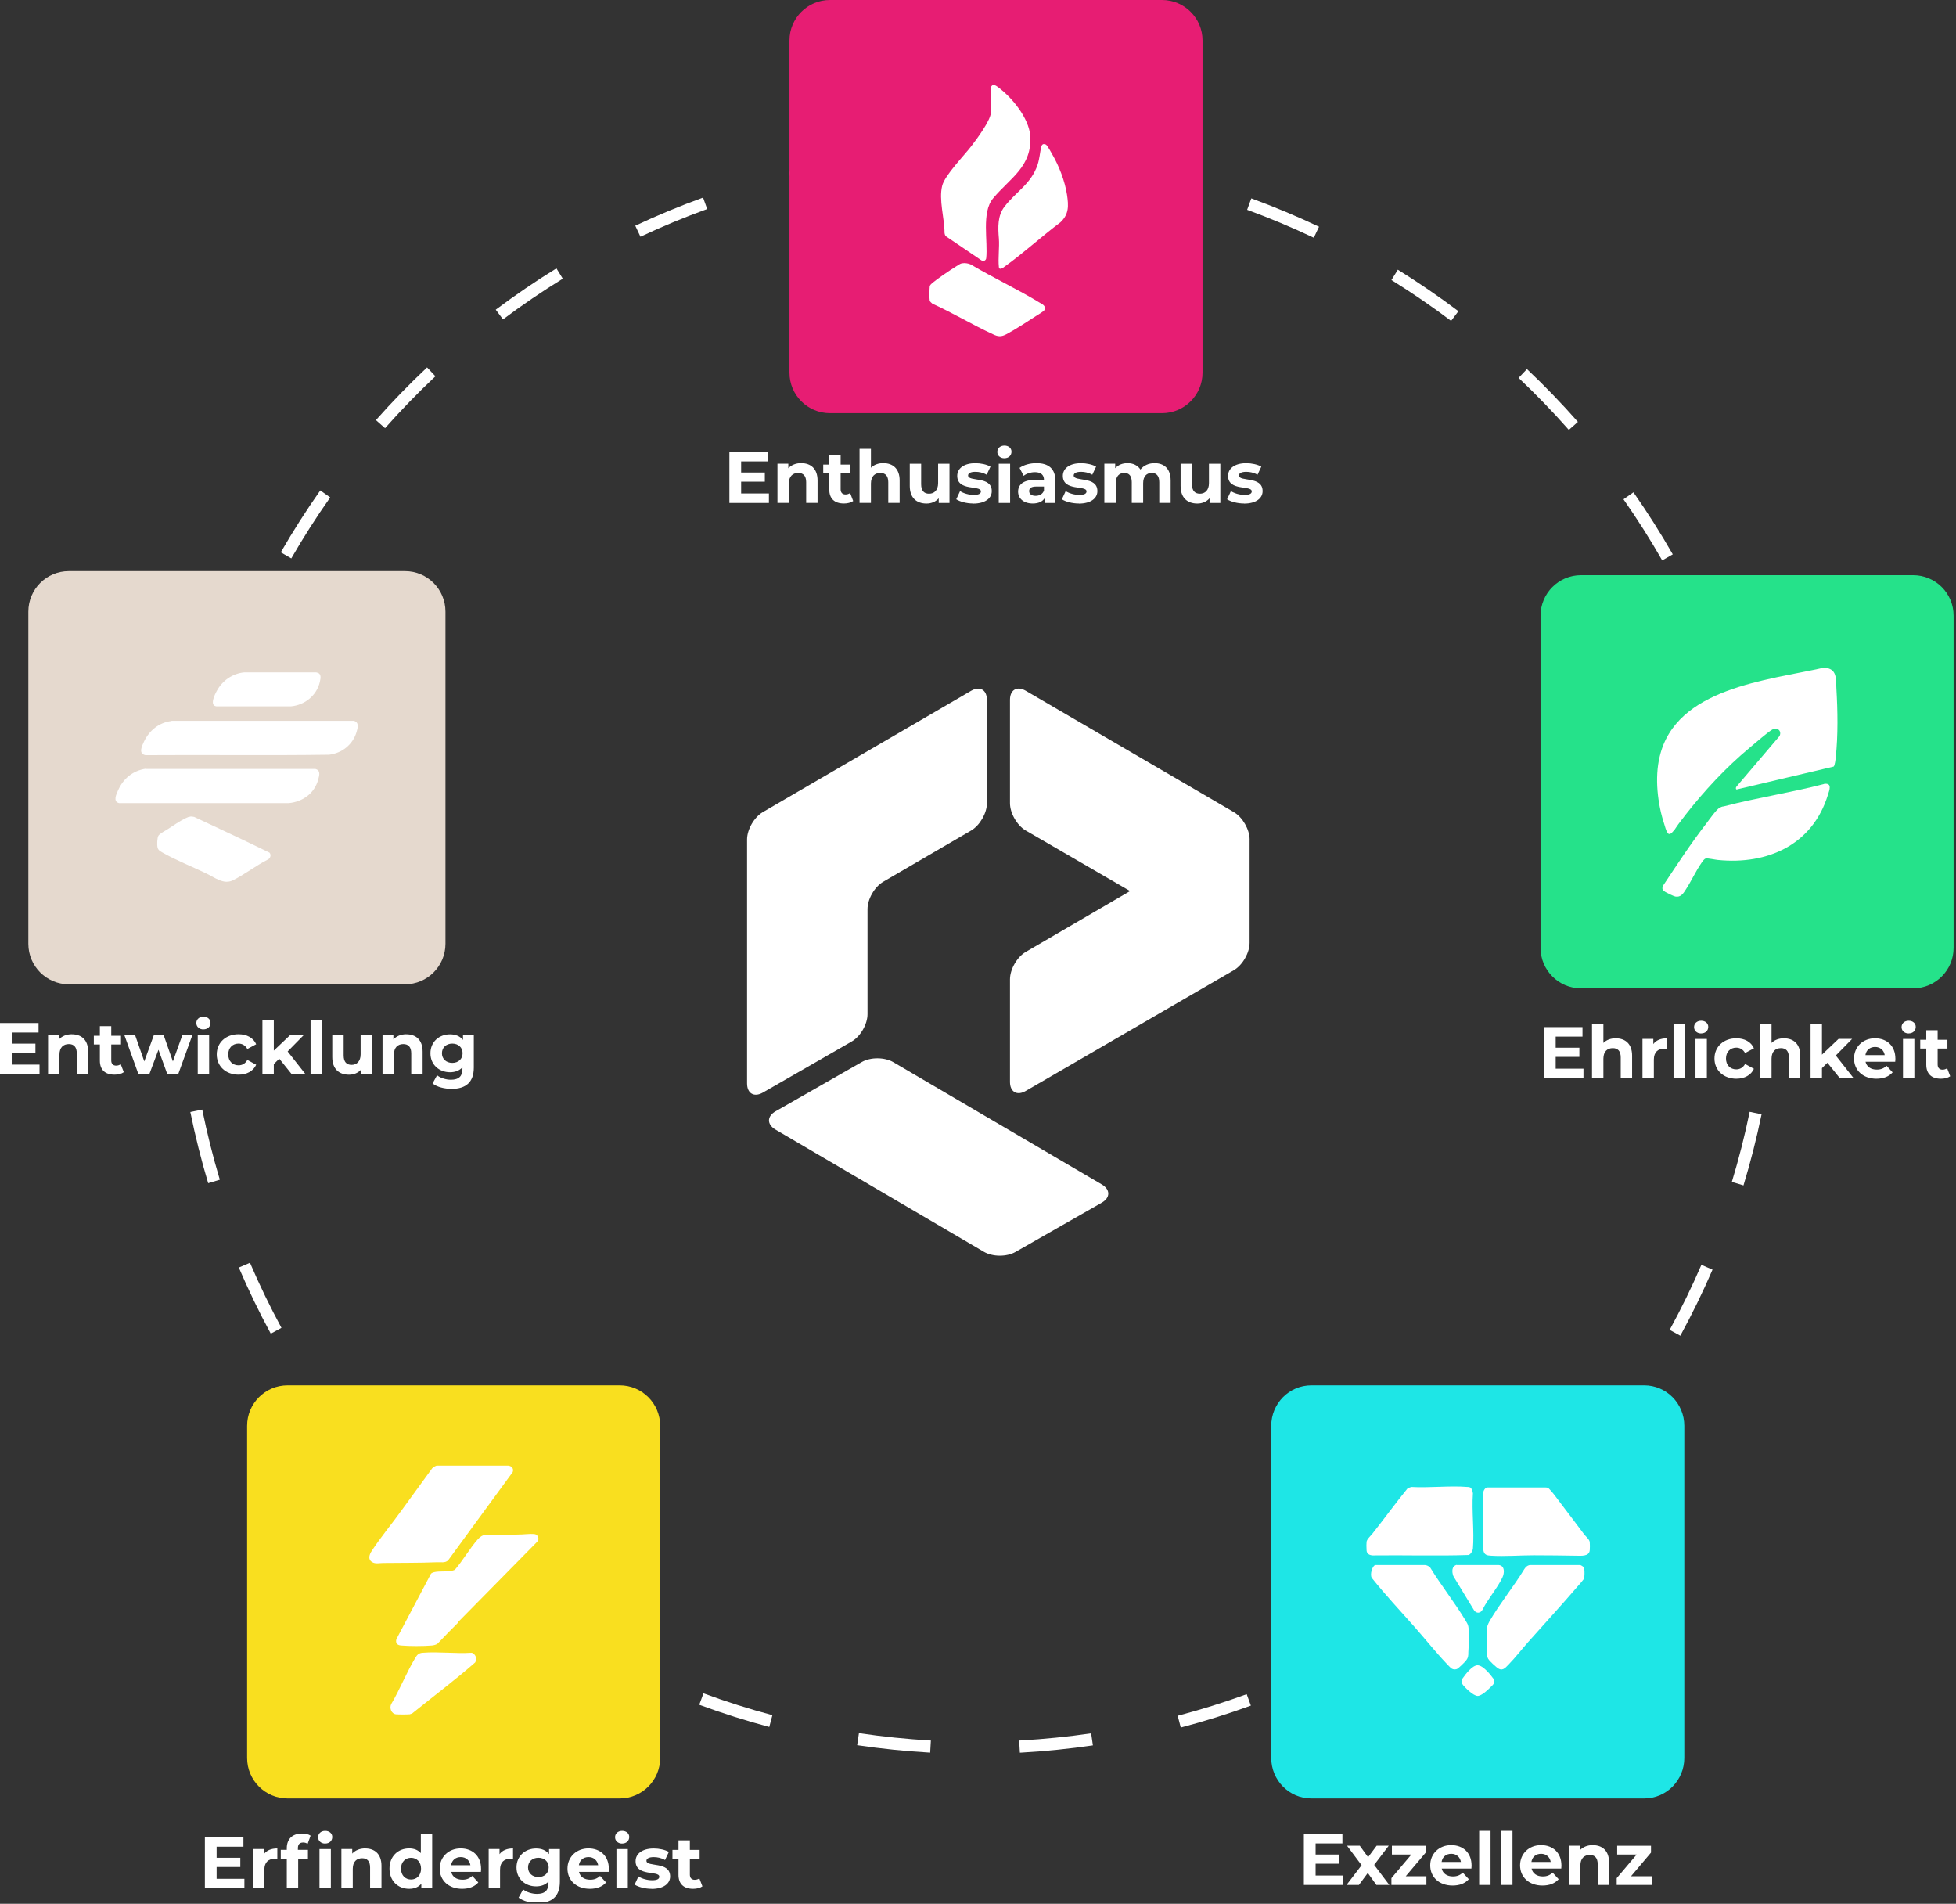 <svg width="483" height="470" viewBox="0 0 483 470" fill="none" xmlns="http://www.w3.org/2000/svg">
<rect x="0" y="0" width="483" height="470" fill="#333333" stroke="none"/>
<g clip-path="url(#clip0_2444_1142)">
<g clip-path="url(#clip1_2444_1142)">
<path d="M252.28 432.68L251.84 432.7L251.67 429.7L252.11 429.68C257.9 429.35 263.73 428.76 269.44 427.93L269.87 430.9C264.08 431.75 258.16 432.34 252.28 432.68ZM229.69 432.69C223.68 432.35 217.61 431.73 211.66 430.85L212.1 427.88C217.96 428.75 223.93 429.36 229.86 429.7L229.69 432.69ZM291.57 426.49L290.81 423.59C296.55 422.08 302.29 420.29 307.85 418.26L308.88 421.08C303.23 423.14 297.41 424.96 291.58 426.49H291.57ZM189.96 426.35C184.14 424.8 178.33 422.96 172.67 420.87L173.71 418.05C179.28 420.1 185 421.92 190.73 423.44L189.96 426.34V426.35ZM329.23 412.34L327.89 409.65C333.19 407.01 338.44 404.09 343.49 400.97L345.07 403.52C339.95 406.69 334.62 409.66 329.23 412.34ZM152.35 412.06C146.97 409.36 141.65 406.38 136.54 403.19L138.13 400.64C143.17 403.78 148.41 406.72 153.7 409.38L152.35 412.06ZM363.22 390.84L361.37 388.48C366.03 384.82 370.58 380.9 374.89 376.82L376.95 379C372.57 383.14 367.95 387.12 363.22 390.83V390.84ZM118.41 390.46C113.68 386.73 109.07 382.74 104.71 378.59L106.78 376.41C111.08 380.49 115.62 384.42 120.28 388.1L118.42 390.46H118.41ZM392.18 362.92L389.89 360.98C393.72 356.46 397.39 351.7 400.79 346.84L403.25 348.56C399.79 353.49 396.07 358.32 392.18 362.91V362.92ZM89.51 362.47C85.63 357.87 81.92 353.03 78.48 348.09L80.94 346.38C84.33 351.24 87.99 356.01 91.81 360.54L89.52 362.47H89.51ZM414.93 329.75L412.3 328.31C415.14 323.1 417.78 317.7 420.13 312.26L422.88 313.45C420.49 318.98 417.82 324.46 414.93 329.74V329.75ZM66.86 329.24C63.99 323.95 61.34 318.46 58.97 312.93L61.73 311.75C64.06 317.19 66.68 322.6 69.5 327.81L66.86 329.24ZM430.52 292.65L427.65 291.78C429.38 286.1 430.86 280.28 432.05 274.48L434.99 275.09C433.78 280.98 432.27 286.89 430.52 292.66V292.65ZM51.41 292.11C49.68 286.35 48.2 280.43 47 274.53L49.94 273.93C51.12 279.75 52.58 285.57 54.28 291.24L51.41 292.1V292.11ZM426.49 174.56C424.66 168.92 422.54 163.3 420.19 157.86L422.95 156.67C425.33 162.2 427.48 167.9 429.34 173.63L426.49 174.56ZM55.76 174.03L52.91 173.09C54.79 167.37 56.97 161.67 59.37 156.15L62.12 157.35C59.75 162.79 57.61 168.41 55.76 174.03ZM410.45 138.34C407.51 133.2 404.29 128.13 400.89 123.27L403.35 121.55C406.81 126.48 410.07 131.63 413.06 136.86L410.45 138.35V138.34ZM71.94 137.86L69.34 136.36C72.34 131.14 75.63 126 79.09 121.08L81.54 122.81C78.12 127.66 74.89 132.72 71.93 137.86H71.94ZM387.4 106.13C383.48 101.68 379.3 97.36 374.99 93.29L377.05 91.11C381.43 95.24 385.66 99.63 389.64 104.15L387.39 106.13H387.4ZM95.08 105.7L92.83 103.71C96.82 99.2 101.07 94.83 105.46 90.7L107.52 92.89C103.2 96.95 99.02 101.26 95.08 105.7ZM358.32 79.21C353.59 75.64 348.63 72.25 343.59 69.13L345.17 66.58C350.29 69.75 355.32 73.2 360.13 76.82L358.32 79.22V79.21ZM124.21 78.85L122.41 76.45C127.23 72.84 132.27 69.41 137.4 66.25L138.97 68.8C133.93 71.9 128.96 75.28 124.21 78.84V78.85ZM324.43 58.69C319.07 56.15 313.53 53.83 307.96 51.79L308.99 48.97C314.64 51.04 320.27 53.39 325.71 55.97L324.42 58.68H324.43V58.69ZM158.15 58.44L156.87 55.72C162.32 53.16 167.95 50.82 173.61 48.78L174.63 51.6C169.05 53.62 163.51 55.92 158.14 58.44H158.15ZM287.08 45.46C281.32 44.06 275.43 42.92 269.56 42.06L270 39.09C275.96 39.96 281.95 41.13 287.79 42.54L287.08 45.46ZM195.54 45.35L194.84 42.43C200.68 41.03 206.67 39.89 212.64 39.03L213.07 42C207.19 42.84 201.29 43.97 195.54 45.34V45.35ZM247.83 40.11C241.92 39.91 235.92 39.98 229.98 40.32L229.81 37.32C235.84 36.98 241.93 36.91 247.93 37.11L247.83 40.11Z" fill="white"/>
</g>
<path d="M191.515 274.352C189.355 275.582 189.345 277.602 191.485 278.862L242.955 309.042C245.095 310.302 248.595 310.322 250.745 309.082L272.045 296.922C274.205 295.692 274.215 293.672 272.075 292.412L220.605 262.232C218.465 260.972 214.965 260.952 212.815 262.182L191.515 274.352Z" fill="white"/>
<path d="M243.696 172.782C243.696 170.292 241.946 169.302 239.806 170.542L188.366 200.492C186.226 201.752 184.476 204.782 184.476 207.252V267.472C184.476 269.962 186.226 270.962 188.376 269.732L210.316 257.122C212.476 255.882 214.216 252.862 214.216 250.372V224.442C214.216 221.952 215.966 218.922 218.106 217.682L239.816 205.032C241.956 203.772 243.706 200.742 243.706 198.272V172.762H243.696V172.782Z" fill="white"/>
<path d="M308.576 207.262C308.576 204.792 306.826 201.742 304.686 200.502L253.286 170.532C251.146 169.292 249.396 170.292 249.396 172.772V198.272C249.396 200.762 251.146 203.792 253.286 205.032L279.055 219.982L253.286 235.012C251.146 236.252 249.396 239.302 249.396 241.772V267.092C249.396 269.582 251.146 270.582 253.286 269.332L304.675 239.522C306.815 238.282 308.566 235.252 308.566 232.762V207.262H308.576Z" fill="white"/>
<path d="M286.945 0H204.945C199.422 0 194.945 4.477 194.945 10V92C194.945 97.523 199.422 102 204.945 102H286.945C292.468 102 296.945 97.523 296.945 92V10C296.945 4.477 292.468 0 286.945 0Z" fill="#E71D73"/>
<path d="M237.575 65C238.265 64.88 239.075 65 239.715 65.29C245.265 68.59 251.335 71.42 256.825 74.77C257.515 75.17 258.275 75.52 257.925 76.5C257.805 76.85 256.425 77.6 256.015 77.89C253.755 79.34 250.815 81.3 248.495 82.52C247.285 83.16 246.475 83.16 245.195 82.52C240.165 80.21 235.305 77.26 230.215 74.95C229.985 74.72 229.635 74.49 229.575 74.2C229.455 73.56 229.515 71.42 229.575 70.79C229.575 70.39 229.925 70.15 230.215 69.86C231.775 68.59 234.375 66.85 236.115 65.75C236.515 65.52 237.035 65.11 237.505 65H237.565H237.575Z" fill="white"/>
<path d="M245.265 21.06C245.785 20.94 246.135 21.29 246.535 21.58C249.945 24.12 254.055 29.15 254.395 33.49C254.915 41.18 249.425 43.9 245.205 48.99C242.315 52.46 243.995 59.57 243.525 63.79C243.405 64.37 242.775 64.6 242.315 64.25L233.695 58.41C233.345 58.18 233.295 57.83 233.235 57.48C233.235 53.9 231.785 49.33 232.655 45.86C233.295 43.26 238.085 38.4 239.885 36.03C241.215 34.3 244.455 29.96 244.685 27.88C244.915 26.03 244.395 23.49 244.685 21.69C244.685 21.4 244.915 21.05 245.205 21L245.265 21.06Z" fill="white"/>
<path d="M257.695 35.57C257.925 35.57 258.095 35.57 258.335 35.74C258.735 36.09 259.545 37.59 259.835 38.11C261.515 41 262.955 44.7 263.475 48.06C263.875 50.78 263.996 52.86 261.856 54.88C257.226 58.35 252.835 62.4 248.155 65.75C247.805 66.04 246.765 66.85 246.655 65.92C246.425 63.78 246.825 61.06 246.655 58.87C246.425 56.15 246.305 53.26 248.045 51.01C250.875 47.31 254.575 45.46 256.195 40.72C256.715 39.16 256.775 37.71 257.125 36.21C257.185 35.98 257.355 35.63 257.645 35.57H257.706H257.695Z" fill="white"/>
<path d="M183.01 121.83H189.87V124.17H180.11V111.57H189.63V113.91H183.01V116.65H188.86V118.92H183.01V121.84V121.83ZM197.87 114.34C200.16 114.34 201.88 115.67 201.88 118.62V124.16H199.07V119.05C199.07 117.48 198.35 116.76 197.11 116.76C195.76 116.76 194.79 117.59 194.79 119.37V124.16H191.98V114.48H194.66V115.61C195.42 114.78 196.55 114.33 197.86 114.33L197.87 114.34ZM209.92 121.72L210.68 123.7C210.1 124.11 209.26 124.31 208.39 124.31C206.1 124.31 204.77 123.14 204.77 120.84V116.86H203.28V114.7H204.77V112.34H207.58V114.7H209.99V116.86H207.58V120.8C207.58 121.63 208.03 122.08 208.79 122.08C209.2 122.08 209.62 121.95 209.92 121.72ZM218.14 114.34C220.43 114.34 222.15 115.67 222.15 118.62V124.16H219.34V119.05C219.34 117.48 218.62 116.76 217.38 116.76C216.03 116.76 215.06 117.59 215.06 119.37V124.16H212.25V110.8H215.06V115.48C215.82 114.72 216.9 114.33 218.14 114.33V114.34ZM231.65 114.49H234.46V124.17H231.8V123.02C231.06 123.87 229.98 124.32 228.79 124.32C226.36 124.32 224.65 122.95 224.65 119.96V114.49H227.46V119.55C227.46 121.17 228.18 121.89 229.42 121.89C230.66 121.89 231.65 121.06 231.65 119.28V114.49ZM240.32 124.31C238.68 124.31 237.03 123.86 236.13 123.27L237.07 121.25C237.93 121.81 239.25 122.19 240.44 122.19C241.74 122.19 242.22 121.85 242.22 121.31C242.22 119.73 236.37 121.35 236.37 117.48C236.37 115.64 238.03 114.35 240.85 114.35C242.18 114.35 243.66 114.66 244.58 115.2L243.64 117.2C242.69 116.66 241.73 116.48 240.85 116.48C239.59 116.48 239.05 116.88 239.05 117.38C239.05 119.04 244.9 117.43 244.9 121.25C244.9 123.05 243.23 124.33 240.33 124.33L240.32 124.31ZM248.02 113.14C246.98 113.14 246.27 112.46 246.27 111.57C246.27 110.68 246.97 110 248.02 110C249.07 110 249.77 110.65 249.77 111.51C249.77 112.45 249.07 113.13 248.02 113.13V113.14ZM246.62 124.17V114.49H249.43V124.17H246.62ZM255.94 114.34C258.89 114.34 260.6 115.71 260.6 118.64V124.17H257.97V122.96C257.45 123.84 256.44 124.31 255.02 124.31C252.75 124.31 251.4 123.05 251.4 121.38C251.4 119.71 252.61 118.48 255.56 118.48H257.79C257.79 117.27 257.07 116.57 255.56 116.57C254.53 116.57 253.47 116.91 252.77 117.47L251.76 115.51C252.82 114.75 254.39 114.34 255.94 114.34ZM255.72 122.42C256.66 122.42 257.47 121.99 257.79 121.11V120.12H255.86C254.55 120.12 254.13 120.61 254.13 121.25C254.13 121.95 254.72 122.42 255.71 122.42H255.72ZM266.4 124.31C264.76 124.31 263.11 123.86 262.21 123.27L263.15 121.25C264.01 121.81 265.33 122.19 266.52 122.19C267.82 122.19 268.3 121.85 268.3 121.31C268.3 119.73 262.45 121.35 262.45 117.48C262.45 115.64 264.11 114.35 266.93 114.35C268.26 114.35 269.74 114.66 270.66 115.2L269.72 117.2C268.77 116.66 267.81 116.48 266.93 116.48C265.67 116.48 265.13 116.88 265.13 117.38C265.13 119.04 270.98 117.43 270.98 121.25C270.98 123.05 269.31 124.33 266.41 124.33L266.4 124.31ZM285.11 114.34C287.41 114.34 289.07 115.67 289.07 118.62V124.16H286.26V119.05C286.26 117.48 285.56 116.76 284.42 116.76C283.16 116.76 282.28 117.57 282.28 119.3V124.16H279.47V119.05C279.47 117.48 278.8 116.76 277.63 116.76C276.39 116.76 275.51 117.57 275.51 119.3V124.16H272.7V114.48H275.38V115.6C276.1 114.77 277.18 114.34 278.42 114.34C279.77 114.34 280.92 114.86 281.61 115.92C282.38 114.93 283.64 114.34 285.1 114.34H285.11ZM298.53 114.49H301.34V124.17H298.68V123.02C297.94 123.87 296.86 124.32 295.67 124.32C293.24 124.32 291.53 122.95 291.53 119.96V114.49H294.34V119.55C294.34 121.17 295.06 121.89 296.3 121.89C297.54 121.89 298.53 121.06 298.53 119.28V114.49ZM307.2 124.31C305.56 124.31 303.91 123.86 303.01 123.27L303.95 121.25C304.81 121.81 306.13 122.19 307.32 122.19C308.62 122.19 309.1 121.85 309.1 121.31C309.1 119.73 303.25 121.35 303.25 117.48C303.25 115.64 304.91 114.35 307.73 114.35C309.06 114.35 310.54 114.66 311.46 115.2L310.52 117.2C309.57 116.66 308.61 116.48 307.73 116.48C306.47 116.48 305.93 116.88 305.93 117.38C305.93 119.04 311.78 117.43 311.78 121.25C311.78 123.05 310.11 124.33 307.21 124.33L307.2 124.31Z" fill="white"/>
<path d="M472.41 142H390.41C384.887 142 380.41 146.477 380.41 152V234C380.41 239.523 384.887 244 390.41 244H472.41C477.933 244 482.41 239.523 482.41 234V152C482.41 146.477 477.933 142 472.41 142Z" fill="#25E28A"/>
<path d="M416.11 201.29C412.89 205.41 414.16 204.14 413.1 205.3C412.73 205.72 412.2 206.25 411.78 205.62C411.36 204.99 411.15 204.04 410.99 203.56C409.3 198.49 408.56 192 409.83 186.78C413.84 169.79 436.43 167.99 450.41 164.83C453.74 165.04 453.31 167.57 453.47 170.05C453.79 175.43 453.89 181.61 453.31 186.94C453.26 187.47 453.1 189 452.78 189.26L428.82 194.91C428.56 194.8 428.61 194.38 428.82 194.17L439.43 181.71C440.06 180.39 438.8 179.39 437.53 180.18C436.26 180.97 433.68 183.24 432.09 184.56C426.12 189.53 420.89 195.17 416.1 201.29H416.11Z" fill="white"/>
<path d="M450.41 193.53C452.52 193.21 451.73 195.11 451.36 196.27C447.56 208.57 436.48 213.53 424.23 212.31C423.6 212.26 421.64 211.83 421.22 211.94C420.8 212.05 420.43 212.63 420.17 213C418.74 215.06 417.69 217.43 416.32 219.54C415.69 220.54 415.05 221.6 413.68 221.33C413.2 221.22 411.73 220.49 411.25 220.22C410.56 219.8 410.3 219.48 410.67 218.64C414.15 213.42 417.58 208.14 421.44 203.18C422.07 202.34 423.82 199.86 424.61 199.43C425.4 199.01 425.35 199.17 425.72 199.06C433.8 196.95 442.29 195.68 450.37 193.57L450.42 193.52L450.41 193.53Z" fill="white"/>
<path d="M384.15 263.83H391.01V266.17H381.25V253.57H390.77V255.91H384.15V258.65H390V260.92H384.15V263.84V263.83ZM399.01 256.34C401.3 256.34 403.02 257.67 403.02 260.62V266.16H400.21V261.05C400.21 259.48 399.49 258.76 398.25 258.76C396.9 258.76 395.93 259.59 395.93 261.37V266.16H393.12V252.8H395.93V257.48C396.69 256.72 397.77 256.33 399.01 256.33V256.34ZM408.26 257.76C408.94 256.82 410.1 256.34 411.59 256.34V258.93C411.36 258.91 411.18 258.89 410.96 258.89C409.41 258.89 408.39 259.74 408.39 261.59V266.16H405.58V256.48H408.26V257.76ZM413.25 266.17V252.81H416.06V266.17H413.25ZM420.07 255.14C419.03 255.14 418.32 254.46 418.32 253.57C418.32 252.68 419.02 252 420.07 252C421.12 252 421.82 252.65 421.82 253.51C421.82 254.45 421.12 255.13 420.07 255.13V255.14ZM418.67 266.17V256.49H421.48V266.17H418.67ZM428.76 266.31C425.61 266.31 423.36 264.24 423.36 261.32C423.36 258.4 425.61 256.33 428.76 256.33C430.79 256.33 432.4 257.21 433.1 258.8L430.92 259.97C430.4 259.05 429.62 258.64 428.74 258.64C427.32 258.64 426.2 259.63 426.2 261.32C426.2 263.01 427.32 264 428.74 264C429.62 264 430.4 263.6 430.92 262.67L433.1 263.86C432.4 265.41 430.8 266.31 428.76 266.31ZM440.53 256.34C442.82 256.34 444.54 257.67 444.54 260.62V266.16H441.73V261.05C441.73 259.48 441.01 258.76 439.77 258.76C438.42 258.76 437.45 259.59 437.45 261.37V266.16H434.64V252.8H437.45V257.48C438.21 256.72 439.29 256.33 440.53 256.33V256.34ZM454.31 266.17L451.25 262.37L449.9 263.7V266.17H447.09V252.81H449.9V260.37L454 256.48H457.35L453.32 260.58L457.71 266.16H454.31V266.17ZM468.04 261.36C468.04 261.58 468 261.88 467.99 262.12H460.66C460.93 263.33 461.96 264.06 463.43 264.06C464.46 264.06 465.19 263.75 465.86 263.12L467.35 264.74C466.45 265.77 465.1 266.31 463.35 266.31C460 266.31 457.82 264.2 457.82 261.32C457.82 258.44 460.03 256.33 462.99 256.33C465.95 256.33 468.03 258.24 468.03 261.35L468.04 261.36ZM463.02 258.47C461.74 258.47 460.82 259.24 460.63 260.49H465.4C465.2 259.27 464.28 258.47 463.02 258.47ZM471.31 255.14C470.27 255.14 469.56 254.46 469.56 253.57C469.56 252.68 470.26 252 471.31 252C472.36 252 473.06 252.65 473.06 253.51C473.06 254.45 472.36 255.13 471.31 255.13V255.14ZM469.91 266.17V256.49H472.72V266.17H469.91ZM480.81 263.72L481.57 265.7C480.99 266.11 480.15 266.31 479.28 266.31C476.99 266.31 475.66 265.14 475.66 262.84V258.86H474.17V256.7H475.66V254.34H478.47V256.7H480.88V258.86H478.47V262.8C478.47 263.63 478.92 264.08 479.68 264.08C480.09 264.08 480.51 263.95 480.81 263.72Z" fill="white"/>
<path d="M100 141H17C11.477 141 7 145.477 7 151V233C7 238.523 11.477 243 17 243H100C105.523 243 110 238.523 110 233V151C110 145.477 105.523 141 100 141Z" fill="#E5D9CE"/>
<path d="M36.03 189.84H77.87C79.21 190.18 78.87 191.4 78.59 192.41C77.7 195.82 74.8 197.94 71.34 198.27H29.39C27.83 197.88 28.72 196.09 29.17 195.09C30.45 192.19 32.85 190.23 36.03 189.78V189.84Z" fill="white"/>
<path d="M47.07 201.57C47.4 201.57 47.63 201.63 47.96 201.68C54.15 204.58 60.4 207.49 66.54 210.5C67.04 211.06 66.76 211.95 66.09 212.23C63.24 213.68 60.45 215.86 57.55 217.31C55.21 218.48 53.09 216.64 50.91 215.63C47.45 213.95 43.38 212.34 40.14 210.49C39.58 210.15 39.08 209.93 38.91 209.26C38.74 208.59 38.8 206.8 39.13 206.3C39.46 205.8 40.92 205.01 41.36 204.74C42.64 203.9 44.6 202.56 45.94 201.95C46.27 201.78 46.66 201.62 47 201.62L47.06 201.56L47.07 201.57Z" fill="white"/>
<path d="M42.38 177.95H87.35C88.75 178.29 88.35 179.74 88.02 180.8C87.07 183.87 84.45 185.94 81.27 186.33C66.15 186.55 51.03 186.33 35.91 186.44C34.07 186.05 35.07 184.15 35.58 183.03C36.92 180.29 39.26 178.39 42.33 178L42.39 177.94L42.38 177.95Z" fill="white"/>
<path d="M60.18 166H78.09C79.43 166.22 79.21 167.34 78.98 168.35C78.2 171.7 75.3 174.05 71.89 174.38H53.42C51.69 174.16 53.03 171.48 53.53 170.58C54.87 168.07 57.38 166.28 60.28 166H60.17H60.18Z" fill="white"/>
<path d="M2.9 262.83H9.76V265.17H0V252.57H9.52V254.91H2.9V257.65H8.75V259.92H2.9V262.84V262.83ZM17.76 255.34C20.05 255.34 21.77 256.67 21.77 259.62V265.16H18.96V260.05C18.96 258.48 18.24 257.76 17 257.76C15.65 257.76 14.68 258.59 14.68 260.37V265.16H11.87V255.48H14.55V256.61C15.31 255.78 16.44 255.33 17.75 255.33L17.76 255.34ZM29.81 262.72L30.57 264.7C29.99 265.11 29.15 265.31 28.28 265.31C25.99 265.31 24.66 264.14 24.66 261.84V257.86H23.17V255.7H24.66V253.34H27.47V255.7H29.88V257.86H27.47V261.8C27.47 262.63 27.92 263.08 28.68 263.08C29.09 263.08 29.51 262.95 29.81 262.72ZM45.04 255.49H47.52L44.01 265.17H41.31L39.13 259.16L36.88 265.17H34.18L30.69 255.49H33.34L35.63 262.04L38.01 255.49H40.39L42.69 262.04L45.05 255.49H45.04ZM50.23 254.14C49.19 254.14 48.48 253.46 48.48 252.57C48.48 251.68 49.18 251 50.23 251C51.28 251 51.98 251.65 51.98 252.51C51.98 253.45 51.28 254.13 50.23 254.13V254.14ZM48.83 265.17V255.49H51.64V265.17H48.83ZM58.92 265.31C55.77 265.31 53.52 263.24 53.52 260.32C53.52 257.4 55.77 255.33 58.92 255.33C60.95 255.33 62.56 256.21 63.26 257.8L61.08 258.97C60.56 258.05 59.78 257.64 58.9 257.64C57.48 257.64 56.36 258.63 56.36 260.32C56.36 262.01 57.48 263 58.9 263C59.78 263 60.56 262.6 61.08 261.67L63.26 262.86C62.56 264.41 60.96 265.31 58.92 265.31ZM72.02 265.17L68.96 261.37L67.61 262.7V265.17H64.8V251.81H67.61V259.37L71.71 255.48H75.06L71.03 259.58L75.42 265.16H72.02V265.17ZM76.69 265.17V251.81H79.5V265.17H76.69ZM89.05 255.49H91.86V265.17H89.2V264.02C88.46 264.87 87.38 265.32 86.19 265.32C83.76 265.32 82.05 263.95 82.05 260.96V255.49H84.86V260.55C84.86 262.17 85.58 262.89 86.82 262.89C88.06 262.89 89.05 262.06 89.05 260.28V255.49ZM100.35 255.34C102.64 255.34 104.36 256.67 104.36 259.62V265.16H101.55V260.05C101.55 258.48 100.83 257.76 99.59 257.76C98.24 257.76 97.27 258.59 97.27 260.37V265.16H94.46V255.48H97.14V256.61C97.9 255.78 99.03 255.33 100.34 255.33L100.35 255.34ZM114.34 255.49H117V263.55C117 267.15 115.06 268.81 111.56 268.81C109.72 268.81 107.94 268.36 106.81 267.48L107.93 265.46C108.76 266.13 110.11 266.56 111.35 266.56C113.33 266.56 114.19 265.66 114.19 263.91V263.5C113.45 264.31 112.39 264.71 111.13 264.71C108.45 264.71 106.29 262.86 106.29 260.03C106.29 257.2 108.45 255.35 111.13 255.35C112.48 255.35 113.6 255.8 114.33 256.74V255.5L114.34 255.49ZM111.69 262.4C113.17 262.4 114.23 261.45 114.23 260.02C114.23 258.59 113.17 257.64 111.69 257.64C110.21 257.64 109.13 258.59 109.13 260.02C109.13 261.45 110.21 262.4 111.69 262.4Z" fill="white"/>
<path d="M153.02 342H71.019C65.497 342 61.02 346.477 61.02 352V434C61.02 439.523 65.497 444 71.019 444H153.02C158.542 444 163.02 439.523 163.02 434V352C163.02 346.477 158.542 342 153.02 342Z" fill="#F9DF1F"/>
<path d="M107.78 361.82H125.44C126.3 361.88 126.92 362.5 126.61 363.42L110.67 385.2C109.93 385.94 108.76 385.63 107.84 385.69C103.41 385.87 99.04 385.81 94.61 385.87C93.69 385.87 92.7 386.18 91.84 385.62C90.79 384.94 91.22 383.77 91.78 382.91C93.93 379.59 96.83 376.14 99.16 372.88C101.68 369.43 104.2 365.93 106.73 362.48C107.04 362.17 107.47 361.93 107.9 361.8H107.78V361.82Z" fill="white"/>
<path d="M113.2 400.52C111.48 402.24 109.75 403.97 108.09 405.75C107.72 406.06 107.17 406.18 106.67 406.24C104.7 406.42 101.01 406.42 99.04 406.24C98.12 406.18 97.62 405.69 97.87 404.7L106.42 388.52C107.1 387.78 109.56 388.03 110.6 387.91C111.65 387.79 112.08 387.73 112.38 387.48C114.35 385.2 116.01 382.25 117.98 380.03C119.33 378.55 120.07 378.98 121.86 378.92C123.64 378.86 125.67 378.86 127.58 378.86C129.49 378.86 130.59 378.61 132.01 378.74C132.87 378.86 133.3 380.03 132.63 380.65C126.11 387.23 119.65 393.88 113.12 400.46L113.18 400.52H113.2Z" fill="white"/>
<path d="M117.079 408.4C117.629 408.89 117.699 409.82 117.329 410.43C112.349 414.8 106.989 418.8 101.829 422.98C101.639 423.1 101.399 423.16 101.149 423.23C100.409 423.29 98.499 423.29 97.769 423.23C96.659 423.11 96.109 421.69 96.599 420.71C98.749 417.08 100.409 412.83 102.569 409.27C102.999 408.53 103.429 408.1 104.349 408.04C108.229 407.73 112.469 408.29 116.409 408.04C116.659 408.04 116.899 408.22 117.089 408.35V408.41L117.079 408.4Z" fill="white"/>
<path d="M53.49 463.83H60.35V466.17H50.59V453.57H60.11V455.91H53.49V458.65H59.34V460.92H53.49V463.84V463.83ZM65.15 457.76C65.83 456.82 66.99 456.34 68.48 456.34V458.93C68.25 458.91 68.07 458.89 67.85 458.89C66.3 458.89 65.28 459.74 65.28 461.59V466.16H62.47V456.48H65.15V457.76ZM80.3 455.14C79.26 455.14 78.55 454.46 78.55 453.57C78.55 452.68 79.25 452 80.3 452C81.35 452 82.05 452.65 82.05 453.51C82.05 454.45 81.35 455.13 80.3 455.13V455.14ZM74.84 454.88C74.01 454.88 73.56 455.33 73.56 456.28V456.69H76.04V458.85H73.63V466.16H70.82V458.85H69.33V456.69H70.82V456.26C70.82 454.08 72.15 452.66 74.56 452.66C75.35 452.66 76.18 452.82 76.7 453.18L75.96 455.21C75.65 454.99 75.26 454.87 74.83 454.87L74.84 454.88ZM78.89 466.17V456.49H81.7V466.17H78.89ZM90.19 456.34C92.48 456.34 94.2 457.67 94.2 460.62V466.16H91.39V461.05C91.39 459.48 90.67 458.76 89.43 458.76C88.08 458.76 87.11 459.59 87.11 461.37V466.16H84.3V456.48H86.98V457.61C87.74 456.78 88.87 456.33 90.18 456.33L90.19 456.34ZM103.91 452.81H106.72V466.17H104.04V465.05C103.34 465.9 102.31 466.31 101.02 466.31C98.28 466.31 96.18 464.37 96.18 461.32C96.18 458.27 98.29 456.33 101.02 456.33C102.21 456.33 103.22 456.71 103.92 457.5V452.8L103.91 452.81ZM101.5 464.01C102.89 464.01 103.97 463 103.97 461.33C103.97 459.66 102.89 458.65 101.5 458.65C100.11 458.65 99.02 459.66 99.02 461.33C99.02 463 100.1 464.01 101.5 464.01ZM118.8 461.36C118.8 461.58 118.76 461.88 118.75 462.12H111.42C111.69 463.33 112.72 464.06 114.19 464.06C115.22 464.06 115.95 463.75 116.62 463.12L118.11 464.74C117.21 465.77 115.86 466.31 114.11 466.31C110.76 466.31 108.58 464.2 108.58 461.32C108.58 458.44 110.79 456.33 113.75 456.33C116.71 456.33 118.79 458.24 118.79 461.35L118.8 461.36ZM113.78 458.47C112.5 458.47 111.58 459.24 111.39 460.49H116.16C115.96 459.27 115.04 458.47 113.78 458.47ZM123.35 457.76C124.03 456.82 125.19 456.34 126.68 456.34V458.93C126.45 458.91 126.27 458.89 126.05 458.89C124.5 458.89 123.48 459.74 123.48 461.59V466.16H120.67V456.48H123.35V457.76ZM135.59 456.49H138.25V464.55C138.25 468.15 136.31 469.81 132.81 469.81C130.97 469.81 129.19 469.36 128.06 468.48L129.18 466.46C130.01 467.13 131.36 467.56 132.6 467.56C134.58 467.56 135.44 466.66 135.44 464.91V464.5C134.7 465.31 133.64 465.71 132.38 465.71C129.7 465.71 127.54 463.86 127.54 461.03C127.54 458.2 129.7 456.35 132.38 456.35C133.73 456.35 134.85 456.8 135.58 457.74V456.5L135.59 456.49ZM132.95 463.4C134.43 463.4 135.49 462.45 135.49 461.02C135.49 459.59 134.43 458.64 132.95 458.64C131.47 458.64 130.39 459.59 130.39 461.02C130.39 462.45 131.47 463.4 132.95 463.4ZM150.35 461.36C150.35 461.58 150.31 461.88 150.3 462.12H142.97C143.24 463.33 144.27 464.06 145.74 464.06C146.77 464.06 147.5 463.75 148.17 463.12L149.66 464.74C148.76 465.77 147.41 466.31 145.66 466.31C142.31 466.31 140.13 464.2 140.13 461.32C140.13 458.44 142.34 456.33 145.3 456.33C148.26 456.33 150.34 458.24 150.34 461.35L150.35 461.36ZM145.33 458.47C144.05 458.47 143.13 459.24 142.94 460.49H147.71C147.51 459.27 146.59 458.47 145.33 458.47ZM153.63 455.14C152.59 455.14 151.88 454.46 151.88 453.57C151.88 452.68 152.58 452 153.63 452C154.68 452 155.38 452.65 155.38 453.51C155.38 454.45 154.68 455.13 153.63 455.13V455.14ZM152.22 466.17V456.49H155.03V466.17H152.22ZM160.9 466.31C159.26 466.31 157.61 465.86 156.71 465.27L157.65 463.25C158.51 463.81 159.83 464.19 161.02 464.19C162.32 464.19 162.8 463.85 162.8 463.31C162.8 461.73 156.95 463.35 156.95 459.48C156.95 457.64 158.61 456.35 161.43 456.35C162.76 456.35 164.24 456.66 165.16 457.2L164.22 459.2C163.27 458.66 162.31 458.48 161.43 458.48C160.17 458.48 159.63 458.88 159.63 459.38C159.63 461.04 165.48 459.43 165.48 463.25C165.48 465.05 163.81 466.33 160.91 466.33L160.9 466.31ZM172.69 463.72L173.45 465.7C172.87 466.11 172.03 466.31 171.16 466.31C168.87 466.31 167.54 465.14 167.54 462.84V458.86H166.05V456.7H167.54V454.34H170.35V456.7H172.76V458.86H170.35V462.8C170.35 463.63 170.8 464.08 171.56 464.08C171.97 464.08 172.39 463.95 172.69 463.72Z" fill="white"/>
<path d="M406.007 342H323.813C318.344 342 313.91 346.477 313.91 352V434C313.91 439.523 318.344 444 323.813 444H406.007C411.476 444 415.91 439.523 415.91 434V352C415.91 346.477 411.476 342 406.007 342Z" fill="#1EE6E6"/>
<path d="M359.69 386.37H370.06C371.66 386.53 371.51 388.38 370.99 389.46C369.75 392.09 367.38 394.76 366.09 397.39C365.63 398.27 364.65 398.42 364.03 397.6L358.87 389.1C358.51 388.07 358.4 386.63 359.75 386.32L359.701 386.37H359.69Z" fill="white"/>
<path d="M364.89 411.13C366.21 411.13 368.09 413.48 368.77 414.44C369.24 415.14 368.92 415.74 368.36 416.24C367.44 417.18 365.87 418.69 364.88 418.69C363.77 418.69 361.65 416.49 361.29 416.03C360.93 415.57 360.72 415.05 361.08 414.48C361.96 413.22 363.57 411.12 364.89 411.12V411.13Z" fill="white"/>
<path d="M367.22 367.22H381.62C382.19 367.22 382.39 367.37 382.75 367.79C383.73 368.82 384.81 370.42 385.74 371.6C387.55 373.92 389.3 376.34 391.11 378.71C391.52 379.28 392.5 380.05 392.56 380.72C392.61 381.18 392.61 382.26 392.56 382.73C392.41 384.33 390.39 384.07 389.21 384.07C385.75 384.02 382.19 383.97 378.74 383.97C375.29 383.97 371.57 384.28 368.16 384.07C367.18 384.02 366.46 383.86 366.3 382.73V368.31C366.3 368.05 366.75 367.23 367.23 367.23L367.22 367.22Z" fill="white"/>
<path d="M377.9 386.37H390.23C390.69 386.58 391.11 386.78 391.21 387.35C391.31 387.92 391.26 389.2 391.21 389.56C391.16 389.92 389.76 391.41 389.46 391.77C385.49 396.4 381.36 400.88 377.33 405.42C375.73 407.22 374.23 409.18 372.53 410.93C371.55 411.96 370.88 412.73 369.54 411.6C368.2 410.47 368.51 410.62 368.09 410.26C367.63 409.8 367.26 409.38 367.21 408.66C367.11 407.37 367.21 405.83 367.21 404.54C367.21 402.58 366.8 402.07 367.83 400.21C370.36 395.88 373.76 391.71 376.4 387.39C376.76 386.82 377.17 386.46 377.85 386.36H377.9V386.37Z" fill="white"/>
<path d="M363.3 367.48C363.56 367.74 363.66 368.36 363.71 368.66C363.4 373.09 364.07 378.03 363.71 382.41C363.71 382.41 363.4 383.65 362.63 383.9C354.74 384.16 346.84 383.9 338.95 384C338.18 383.95 337.5 383.64 337.45 382.76C337.4 381.88 337.4 381.11 337.45 380.65C337.5 380.03 338.48 379.16 338.89 378.64C341.83 374.93 344.62 371.07 347.61 367.41L348.49 367.1C352.98 367.36 357.93 366.74 362.37 367.1C362.68 367.1 363.04 367.15 363.3 367.41V367.46V367.48Z" fill="white"/>
<path d="M351.85 386.37C352.37 386.42 352.83 386.63 353.19 387.04C355.87 391.42 359.23 395.64 361.86 400.02C362.12 400.48 362.53 401.05 362.58 401.57C362.84 402.91 362.68 406.36 362.58 407.85C362.58 408.73 362.58 409.29 361.96 410.01C361.65 410.42 360.31 411.71 359.9 411.97C359.49 412.23 358.87 412.18 358.51 411.97C358.15 411.76 357.43 410.94 357.17 410.68C354.44 407.8 351.86 404.55 349.22 401.57C345.71 397.61 342.05 393.69 338.75 389.57C338.17 388.73 338.94 386.42 339.63 386.38H351.86L351.85 386.37Z" fill="white"/>
<path d="M324.865 463.02H331.725V465.36H321.965V452.76H331.485V455.1H324.865V457.84H330.715V460.11H324.865V463.03V463.02ZM343.065 465.36H339.875L337.755 462.39L335.555 465.36H332.495L336.225 460.48L332.625 455.67H335.775L337.825 458.5L339.935 455.67H342.925L339.325 460.4L343.065 465.35V465.36ZM347.135 463.2H352.225V465.36H343.585V463.67L348.515 457.84H343.705V455.68H352.055V457.37L347.125 463.2H347.135ZM363.385 460.55C363.385 460.77 363.345 461.07 363.335 461.31H356.005C356.275 462.52 357.305 463.25 358.775 463.25C359.805 463.25 360.535 462.94 361.205 462.31L362.695 463.93C361.795 464.96 360.445 465.5 358.695 465.5C355.345 465.5 353.165 463.39 353.165 460.51C353.165 457.63 355.375 455.52 358.335 455.52C361.295 455.52 363.375 457.43 363.375 460.54L363.385 460.55ZM358.365 457.66C357.085 457.66 356.165 458.43 355.975 459.68H360.745C360.545 458.46 359.625 457.66 358.365 457.66ZM365.255 465.36V452H368.065V465.36H365.255ZM370.675 465.36V452H373.485V465.36H370.675ZM385.575 460.55C385.575 460.77 385.535 461.07 385.525 461.31H378.195C378.465 462.52 379.495 463.25 380.965 463.25C381.995 463.25 382.725 462.94 383.395 462.31L384.885 463.93C383.985 464.96 382.635 465.5 380.885 465.5C377.535 465.5 375.355 463.39 375.355 460.51C375.355 457.63 377.565 455.52 380.525 455.52C383.485 455.52 385.565 457.43 385.565 460.54L385.575 460.55ZM380.545 457.66C379.265 457.66 378.345 458.43 378.155 459.68H382.925C382.725 458.46 381.805 457.66 380.545 457.66ZM393.325 455.53C395.615 455.53 397.335 456.86 397.335 459.81V465.35H394.525V460.24C394.525 458.67 393.805 457.95 392.565 457.95C391.215 457.95 390.245 458.78 390.245 460.56V465.35H387.435V455.67H390.115V456.8C390.875 455.97 392.005 455.52 393.315 455.52L393.325 455.53ZM402.765 463.2H407.855V465.36H399.215V463.67L404.145 457.84H399.335V455.68H407.685V457.37L402.755 463.2H402.765Z" fill="white"/>
</g>
<defs>
<clipPath id="clip0_2444_1142">
<rect width="482.41" height="469.64" fill="white"/>
</clipPath>
<clipPath id="clip1_2444_1142">
<rect width="387.99" height="395.7" fill="white" transform="translate(47 37)"/>
</clipPath>
</defs>
</svg>
